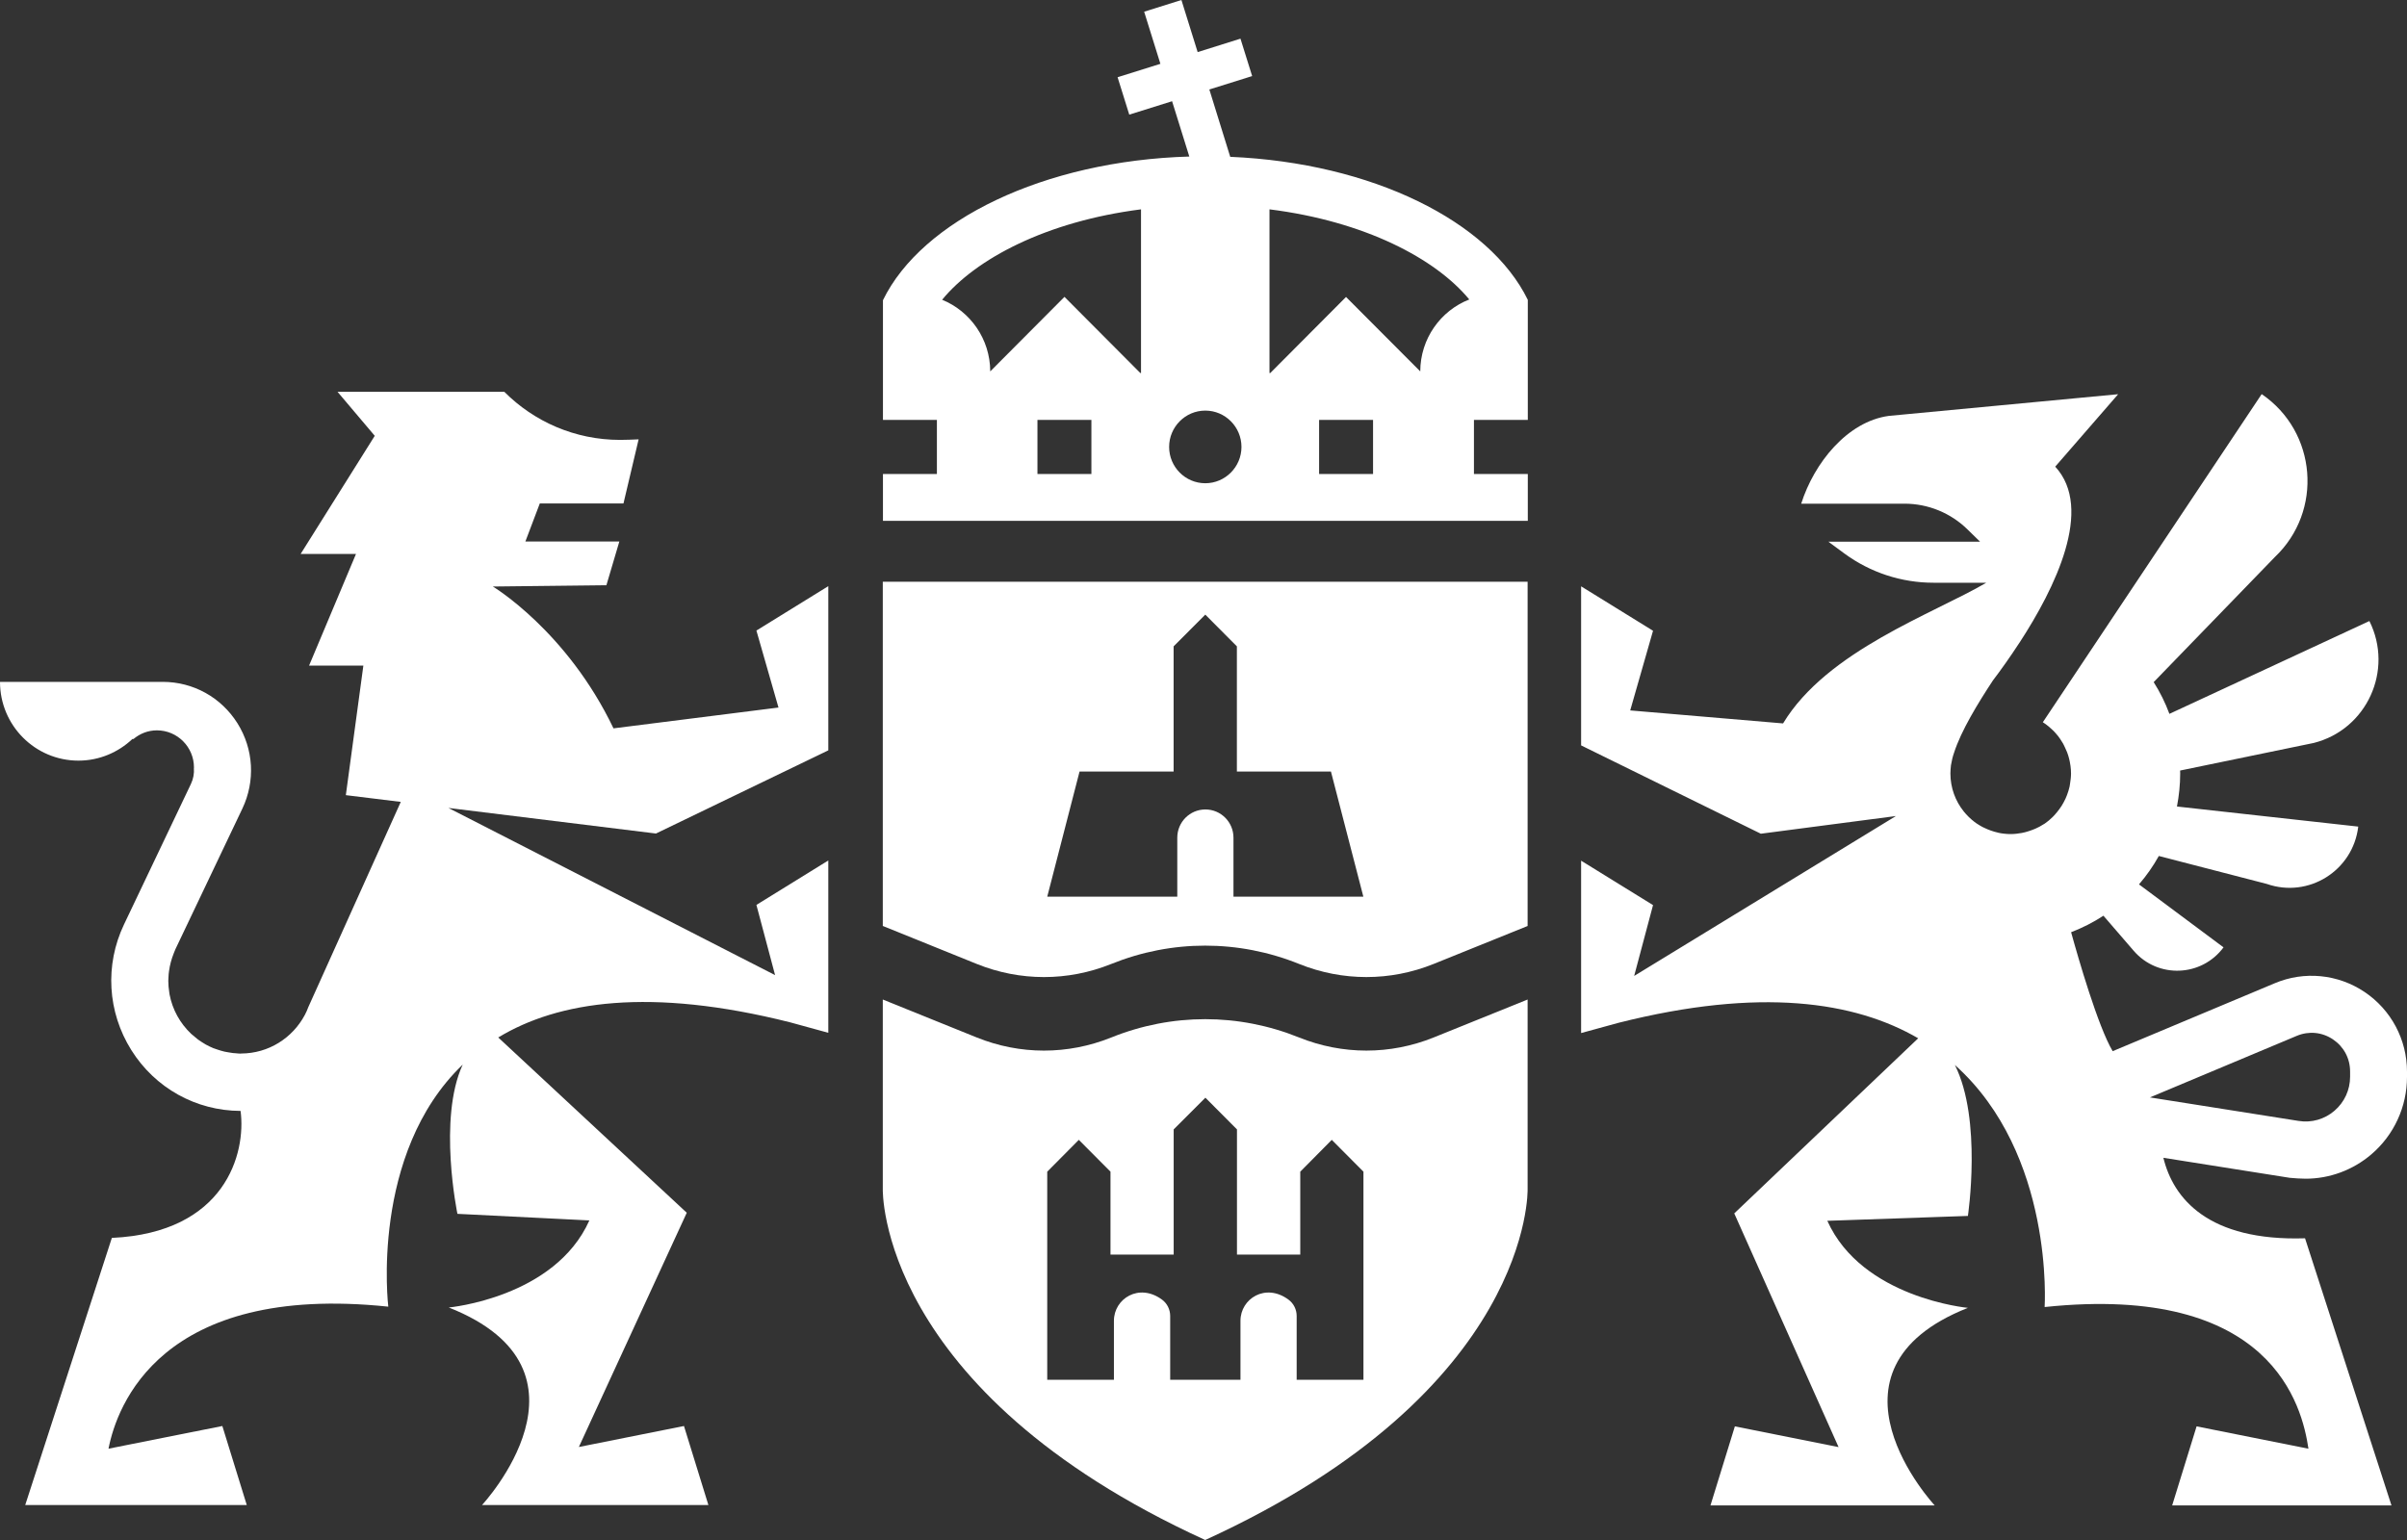 <svg width="75" height="48" viewBox="0 0 75 48" fill="none" xmlns="http://www.w3.org/2000/svg">
<rect x="0" y="0" width="75" height="48" fill="#333333" stroke="none"/>
<path d="M27.51 28.862L30.435 30.045C31.783 30.59 33.271 30.59 34.619 30.048L34.628 30.045C36.513 29.284 38.591 29.284 40.479 30.045C41.832 30.59 43.32 30.59 44.671 30.045L47.599 28.862V18.132H27.507V28.862H27.51ZM33.638 24.048H36.569V20.146L37.556 19.157L38.54 20.146V24.048H41.471L42.481 27.949H40.512H38.543H38.434V26.11C38.434 25.623 38.042 25.23 37.559 25.23C37.075 25.23 36.683 25.623 36.683 26.11V27.949H36.613H36.571H34.602H32.631L33.638 24.048Z" fill="white"/>
<path d="M47.599 31.154L44.671 32.337C43.32 32.882 41.832 32.882 40.478 32.337C38.593 31.576 36.513 31.576 34.627 32.337L34.619 32.34C33.268 32.882 31.783 32.882 30.435 32.337L27.507 31.154V37.062C27.507 37.062 27.333 43.329 37.553 48C47.773 43.331 47.599 37.062 47.599 37.062V31.154ZM42.481 43.006H40.512H40.403V41.017C40.403 40.818 40.311 40.627 40.148 40.508C39.432 39.978 38.652 40.48 38.652 41.166V43.006H38.54H36.571H36.462V41.017C36.462 40.818 36.37 40.627 36.208 40.508C35.489 39.978 34.709 40.48 34.709 41.166V43.006H34.6H32.631V36.52L33.615 35.528L34.602 36.52V39.104H36.571V35.202L37.559 34.214L38.543 35.202V39.104H40.515V36.52L41.497 35.528L42.484 36.52V43.006H42.481Z" fill="white"/>
<path d="M38.333 4.888L37.682 2.789L39.016 2.371L38.652 1.205L37.318 1.624L36.812 0L35.651 0.365L36.157 1.989L34.823 2.407L35.187 3.573L36.521 3.155L37.058 4.879C32.527 5.011 28.724 6.868 27.512 9.357V13.087H29.193V14.773H27.512V16.233H47.605V14.773H45.927V13.087H47.605V9.357V9.346C46.411 6.899 42.755 5.076 38.333 4.888ZM34.007 14.773H32.326V13.087H34.007V14.773ZM35.553 11.626H35.531L33.168 9.253L30.855 11.576C30.852 10.567 30.234 9.702 29.356 9.343C30.402 8.067 32.6 6.902 35.553 6.525V11.626ZM37.556 15.062C36.932 15.062 36.429 14.553 36.429 13.93C36.429 13.306 36.935 12.798 37.556 12.798C38.177 12.798 38.683 13.306 38.683 13.93C38.683 14.553 38.177 15.062 37.556 15.062ZM42.783 14.773H41.102V13.087H42.783V14.773ZM44.254 11.576L41.941 9.256L39.578 11.629H39.556V6.525C42.517 6.896 44.73 8.059 45.781 9.334C44.889 9.683 44.257 10.553 44.254 11.576Z" fill="white"/>
<path d="M71.84 36.739C72.586 36.739 73.314 36.472 73.892 35.977C74.597 35.374 75 34.494 75 33.565V33.402C75 32.402 74.505 31.472 73.674 30.916C72.847 30.362 71.8 30.258 70.88 30.646L65.829 32.764C65.371 31.994 64.758 29.868 64.534 29.056C64.889 28.919 65.228 28.747 65.541 28.542L66.484 29.635C67.236 30.506 68.598 30.452 69.283 29.528L66.649 27.565C66.884 27.292 67.091 26.997 67.267 26.68L70.631 27.551C71.932 28.006 73.319 27.138 73.481 25.764L67.832 25.138C67.896 24.803 67.933 24.458 67.933 24.104C67.933 24.076 67.93 24.045 67.93 24.017L72.094 23.157C73.75 22.739 74.592 20.888 73.828 19.357L67.597 22.25C67.468 21.902 67.303 21.57 67.107 21.261L70.88 17.365C72.393 15.93 72.195 13.458 70.472 12.284L63.653 22.511C63.715 22.55 63.774 22.593 63.83 22.64C63.849 22.657 63.869 22.674 63.888 22.691C63.922 22.722 63.955 22.753 63.989 22.784C64.011 22.806 64.034 22.831 64.056 22.857C64.081 22.885 64.106 22.916 64.132 22.947C64.154 22.975 64.176 23.006 64.196 23.037C64.216 23.065 64.232 23.093 64.249 23.121C64.271 23.154 64.294 23.191 64.311 23.23C64.322 23.253 64.333 23.278 64.344 23.3C64.364 23.343 64.386 23.388 64.403 23.433C64.406 23.441 64.408 23.452 64.414 23.461C64.459 23.581 64.49 23.705 64.509 23.837C64.512 23.848 64.512 23.862 64.515 23.874C64.526 23.952 64.531 24.028 64.531 24.11C64.531 24.219 64.517 24.323 64.501 24.424C64.495 24.455 64.492 24.483 64.487 24.514C64.467 24.61 64.436 24.699 64.403 24.789C64.389 24.826 64.375 24.86 64.358 24.896C64.322 24.972 64.283 25.045 64.238 25.118C64.213 25.157 64.188 25.191 64.162 25.227C64.123 25.281 64.081 25.331 64.039 25.379C64.011 25.41 63.986 25.441 63.955 25.469C63.88 25.542 63.799 25.612 63.712 25.671C63.698 25.68 63.684 25.688 63.667 25.697C63.589 25.747 63.508 25.792 63.421 25.829C63.39 25.843 63.357 25.854 63.323 25.868C63.248 25.896 63.172 25.921 63.094 25.941C63.06 25.949 63.027 25.958 62.993 25.963C62.881 25.983 62.767 25.997 62.652 25.997C62.585 25.997 62.521 25.994 62.456 25.986C62.448 25.986 62.44 25.983 62.431 25.983C62.375 25.977 62.319 25.969 62.263 25.955C62.261 25.955 62.258 25.952 62.255 25.952C62.107 25.919 61.964 25.868 61.83 25.803C61.81 25.795 61.791 25.784 61.771 25.775C61.709 25.742 61.648 25.705 61.589 25.666C61.544 25.635 61.502 25.604 61.461 25.567C61.458 25.565 61.455 25.562 61.449 25.559C61.38 25.5 61.315 25.438 61.256 25.371C61.237 25.348 61.215 25.326 61.195 25.3C61.192 25.298 61.189 25.295 61.189 25.292C60.929 24.969 60.773 24.556 60.773 24.107C60.773 24.025 60.781 23.944 60.789 23.865C60.789 23.862 60.789 23.86 60.789 23.857C60.789 23.848 60.795 23.837 60.795 23.829C60.815 23.702 60.845 23.579 60.887 23.461C61.108 22.775 61.623 21.93 62.098 21.208C62.333 20.899 62.624 20.494 62.923 20.034L62.926 20.031C64.037 18.326 65.248 15.854 64.039 14.545L66 12.287L58.854 12.963C57.559 13.138 56.524 14.433 56.124 15.699H59.343C60.079 15.699 60.784 15.989 61.307 16.503L61.698 16.885H56.972L57.475 17.256C58.281 17.846 59.248 18.163 60.244 18.163H61.891C60.264 19.121 56.927 20.278 55.559 22.548L50.796 22.143L51.507 19.66L49.266 18.275V23.233L54.866 25.986L59.075 25.435L50.919 30.419L51.507 28.211L49.266 26.826V31.43V32.199L50.435 31.879C54.846 30.767 57.797 31.216 59.769 32.362L54.038 37.82L57.288 45.104L54.057 44.458L53.297 46.921H60.283C60.283 46.921 56.37 42.722 61.318 40.764C61.318 40.764 58.018 40.461 56.938 38.051L61.318 37.899C61.318 37.899 61.768 34.893 60.912 33.194C64.022 35.975 63.709 40.739 63.709 40.739C70.796 39.994 71.733 43.829 71.929 45.154L68.444 44.458L67.683 46.921H74.516L71.823 38.596C68.805 38.691 67.717 37.354 67.409 36.087L71.347 36.711C71.512 36.725 71.677 36.739 71.84 36.739ZM66.99 34.205L71.566 32.286C71.943 32.129 72.354 32.169 72.693 32.396C73.031 32.624 73.227 32.989 73.227 33.399V33.562C73.227 33.969 73.051 34.354 72.74 34.621C72.433 34.885 72.027 35.003 71.624 34.938L66.99 34.205Z" fill="white"/>
<path d="M20.439 25.98L25.809 23.388V18.27L23.569 19.654L24.257 22.053L19.116 22.702C17.662 19.663 15.357 18.281 15.357 18.281L18.895 18.241L19.298 16.879H16.37L16.82 15.691H19.427L19.899 13.694C19.79 13.702 19.43 13.711 19.321 13.711C17.911 13.711 16.636 13.138 15.713 12.211H10.516L11.677 13.584L9.367 17.267H11.092L9.63 20.747H11.322L10.776 24.784L12.488 24.994L9.607 31.39C9.576 31.475 9.54 31.556 9.498 31.635L9.495 31.64C9.115 32.351 8.371 32.834 7.515 32.837C7.51 32.837 7.504 32.84 7.498 32.84C7.437 32.84 7.375 32.831 7.314 32.826C7.297 32.823 7.28 32.823 7.263 32.823C7.213 32.817 7.165 32.809 7.115 32.8C7.076 32.795 7.034 32.786 6.995 32.778C6.956 32.77 6.917 32.758 6.88 32.747C6.827 32.733 6.777 32.713 6.726 32.697C6.698 32.685 6.673 32.677 6.645 32.669C6.567 32.635 6.491 32.601 6.416 32.559C6.408 32.553 6.396 32.548 6.388 32.542C6.321 32.503 6.257 32.461 6.192 32.416C6.178 32.404 6.164 32.393 6.15 32.385C6.089 32.337 6.027 32.286 5.968 32.233C5.963 32.227 5.957 32.222 5.952 32.219C5.613 31.896 5.373 31.472 5.283 30.994C5.28 30.975 5.278 30.955 5.275 30.935C5.266 30.874 5.258 30.815 5.252 30.753C5.25 30.713 5.247 30.671 5.247 30.632C5.247 30.612 5.244 30.596 5.244 30.576C5.244 30.553 5.247 30.531 5.247 30.508C5.247 30.461 5.25 30.41 5.255 30.362C5.258 30.331 5.264 30.303 5.266 30.272C5.292 30.081 5.342 29.893 5.415 29.711C5.417 29.702 5.423 29.691 5.426 29.683C5.44 29.649 5.451 29.615 5.468 29.581L7.551 25.205C7.96 24.346 7.904 23.348 7.398 22.542C6.891 21.736 6.022 21.253 5.071 21.253H3.37H0C0 22.61 1.094 23.708 2.444 23.708C3.096 23.708 3.686 23.449 4.125 23.034H4.159C4.357 22.868 4.609 22.764 4.889 22.764C5.527 22.764 6.044 23.284 6.044 23.924C6.044 23.93 6.044 23.933 6.041 23.938C6.055 24.107 6.024 24.275 5.949 24.435L3.865 28.812C3.261 30.079 3.348 31.542 4.092 32.73C4.833 33.913 6.106 34.621 7.496 34.626C7.672 35.941 7.028 38.421 3.485 38.584L0.786 46.91H7.689L6.928 44.447L3.381 45.154C3.636 43.84 4.992 39.983 12.099 40.727C12.099 40.727 11.517 35.963 14.418 33.182C13.637 34.871 14.253 37.834 14.253 37.834L18.364 38.039C17.285 40.452 13.984 40.753 13.984 40.753C18.935 42.711 15.019 46.91 15.019 46.91H22.073L21.312 44.447L18.037 45.101L21.399 37.8L15.525 32.337C17.393 31.205 20.258 30.767 24.621 31.865L25.809 32.191V26.82L23.569 28.205L24.151 30.393L13.973 25.183L20.439 25.98Z" fill="white"/>
</svg>
